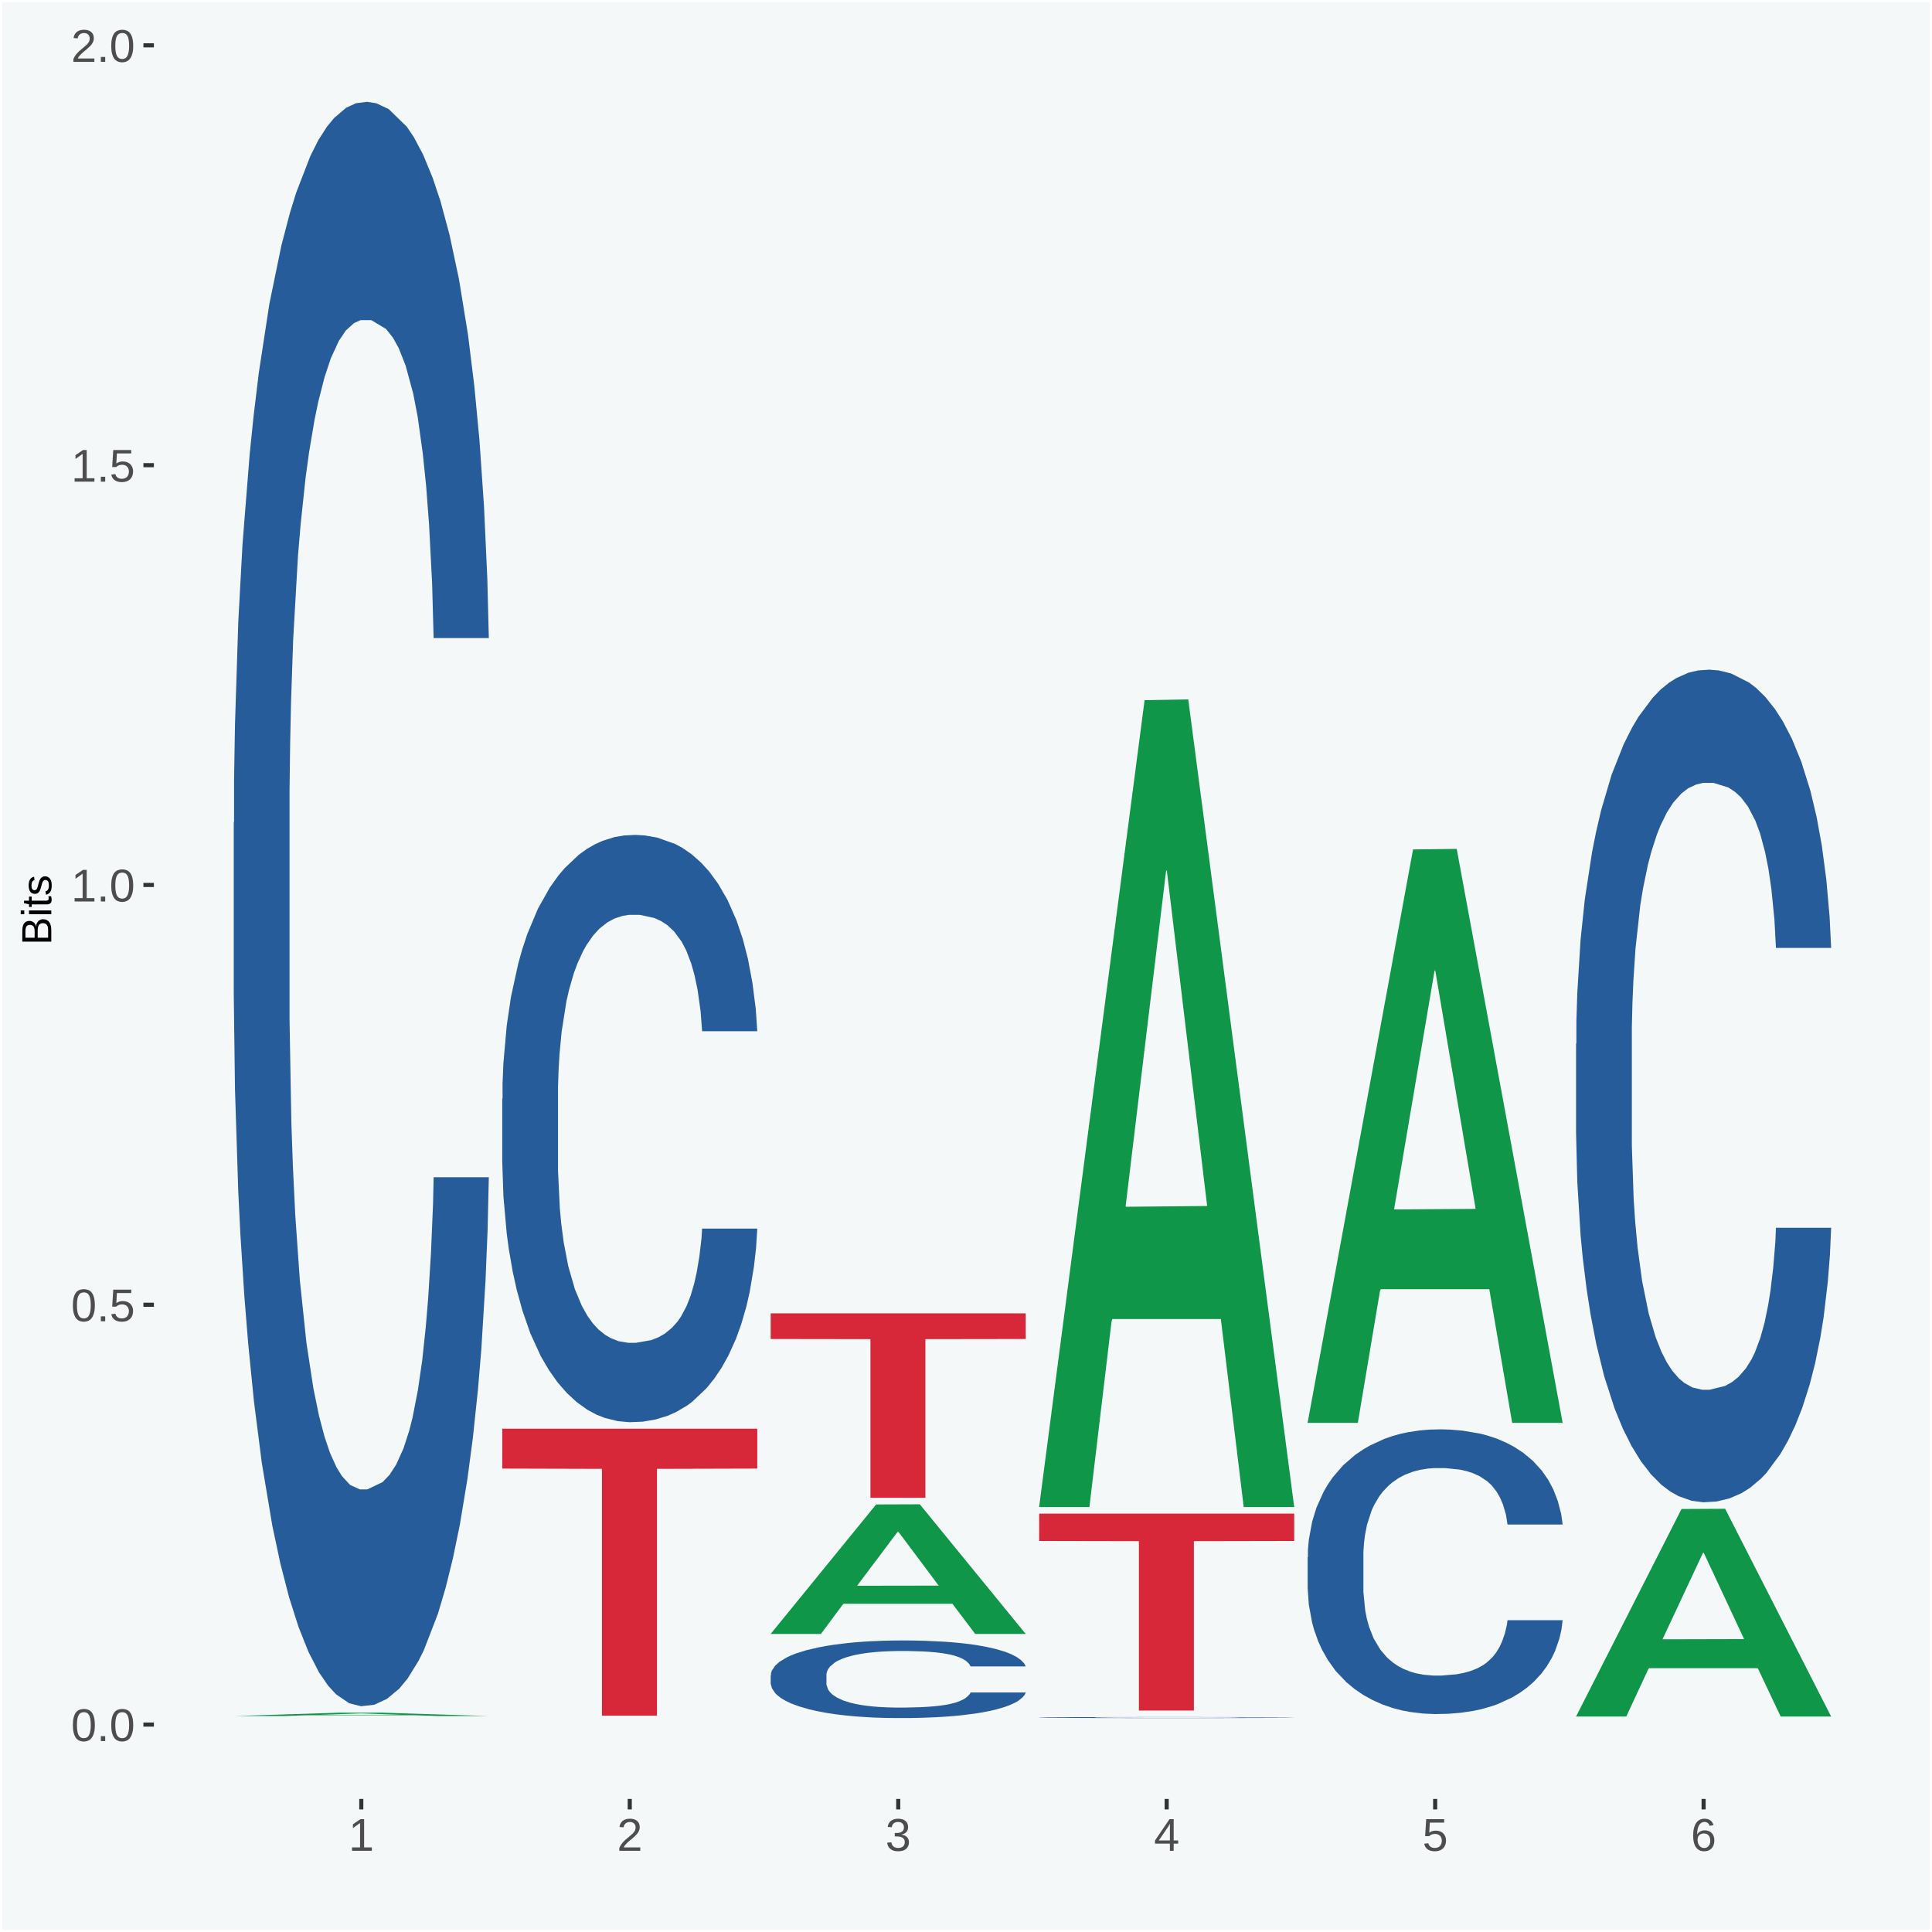 <?xml version="1.0" encoding="UTF-8"?>
<svg xmlns="http://www.w3.org/2000/svg" xmlns:xlink="http://www.w3.org/1999/xlink" width="504pt" height="504pt" viewBox="0 0 504 504" version="1.1">
<defs>
<g>
<symbol overflow="visible" id="glyph0-0">
<path style="stroke:none;" d="M 0.406 0 L 0.406 -8 L 3.594 -8 L 3.594 0 Z M 0.797 -0.406 L 3.188 -0.406 L 3.188 -7.594 L 0.797 -7.594 Z M 0.797 -0.406 "/>
</symbol>
<symbol overflow="visible" id="glyph0-1">
<path style="stroke:none;" d="M 6.203 -4.125 C 6.203 -3.332 6.125 -2.664 5.969 -2.125 C 5.82 -1.582 5.617 -1.145 5.359 -0.812 C 5.098 -0.477 4.789 -0.238 4.438 -0.094 C 4.094 0.051 3.723 0.125 3.328 0.125 C 2.922 0.125 2.539 0.051 2.188 -0.094 C 1.844 -0.238 1.539 -0.477 1.281 -0.812 C 1.031 -1.145 0.832 -1.582 0.688 -2.125 C 0.539 -2.664 0.469 -3.332 0.469 -4.125 C 0.469 -4.957 0.539 -5.645 0.688 -6.188 C 0.832 -6.738 1.035 -7.176 1.297 -7.5 C 1.555 -7.82 1.859 -8.047 2.203 -8.172 C 2.555 -8.305 2.941 -8.375 3.359 -8.375 C 3.754 -8.375 4.125 -8.305 4.469 -8.172 C 4.812 -8.047 5.113 -7.82 5.375 -7.5 C 5.633 -7.176 5.836 -6.738 5.984 -6.188 C 6.129 -5.645 6.203 -4.957 6.203 -4.125 Z M 5.141 -4.125 C 5.141 -4.781 5.098 -5.328 5.016 -5.766 C 4.941 -6.203 4.828 -6.551 4.672 -6.812 C 4.516 -7.07 4.328 -7.254 4.109 -7.359 C 3.891 -7.473 3.641 -7.531 3.359 -7.531 C 3.055 -7.531 2.789 -7.473 2.562 -7.359 C 2.344 -7.254 2.156 -7.07 2 -6.812 C 1.844 -6.551 1.723 -6.203 1.641 -5.766 C 1.566 -5.328 1.531 -4.781 1.531 -4.125 C 1.531 -3.5 1.57 -2.969 1.656 -2.531 C 1.738 -2.094 1.852 -1.742 2 -1.484 C 2.156 -1.223 2.344 -1.035 2.562 -0.922 C 2.789 -0.805 3.047 -0.75 3.328 -0.75 C 3.609 -0.75 3.859 -0.805 4.078 -0.922 C 4.305 -1.035 4.492 -1.223 4.641 -1.484 C 4.797 -1.742 4.914 -2.094 5 -2.531 C 5.094 -2.969 5.141 -3.5 5.141 -4.125 Z M 5.141 -4.125 "/>
</symbol>
<symbol overflow="visible" id="glyph0-2">
<path style="stroke:none;" d="M 1.094 0 L 1.094 -1.281 L 2.234 -1.281 L 2.234 0 Z M 1.094 0 "/>
</symbol>
<symbol overflow="visible" id="glyph0-3">
<path style="stroke:none;" d="M 6.172 -2.688 C 6.172 -2.27 6.109 -1.891 5.984 -1.547 C 5.859 -1.203 5.672 -0.906 5.422 -0.656 C 5.18 -0.414 4.879 -0.223 4.516 -0.078 C 4.148 0.055 3.723 0.125 3.234 0.125 C 2.805 0.125 2.43 0.07 2.109 -0.031 C 1.785 -0.133 1.508 -0.273 1.281 -0.453 C 1.062 -0.629 0.883 -0.836 0.75 -1.078 C 0.625 -1.316 0.535 -1.57 0.484 -1.844 L 1.547 -1.969 C 1.586 -1.812 1.645 -1.66 1.719 -1.516 C 1.801 -1.367 1.91 -1.238 2.047 -1.125 C 2.18 -1.008 2.348 -0.914 2.547 -0.844 C 2.742 -0.781 2.984 -0.75 3.266 -0.75 C 3.535 -0.75 3.781 -0.789 4 -0.875 C 4.227 -0.957 4.422 -1.078 4.578 -1.234 C 4.734 -1.398 4.852 -1.602 4.938 -1.844 C 5.031 -2.082 5.078 -2.359 5.078 -2.672 C 5.078 -2.922 5.035 -3.148 4.953 -3.359 C 4.867 -3.578 4.75 -3.766 4.594 -3.922 C 4.445 -4.078 4.258 -4.195 4.031 -4.281 C 3.812 -4.363 3.562 -4.406 3.281 -4.406 C 3.113 -4.406 2.953 -4.391 2.797 -4.359 C 2.648 -4.328 2.516 -4.285 2.391 -4.234 C 2.266 -4.18 2.148 -4.117 2.047 -4.047 C 1.941 -3.973 1.844 -3.895 1.75 -3.812 L 0.719 -3.812 L 1 -8.25 L 5.688 -8.25 L 5.688 -7.359 L 1.953 -7.359 L 1.797 -4.734 C 1.984 -4.879 2.219 -5.004 2.5 -5.109 C 2.781 -5.211 3.113 -5.266 3.5 -5.266 C 3.914 -5.266 4.285 -5.203 4.609 -5.078 C 4.941 -4.953 5.223 -4.773 5.453 -4.547 C 5.68 -4.316 5.859 -4.047 5.984 -3.734 C 6.109 -3.422 6.172 -3.07 6.172 -2.688 Z M 6.172 -2.688 "/>
</symbol>
<symbol overflow="visible" id="glyph0-4">
<path style="stroke:none;" d="M 0.922 0 L 0.922 -0.891 L 3.016 -0.891 L 3.016 -7.25 L 1.156 -5.922 L 1.156 -6.922 L 3.109 -8.25 L 4.078 -8.25 L 4.078 -0.891 L 6.094 -0.891 L 6.094 0 Z M 0.922 0 "/>
</symbol>
<symbol overflow="visible" id="glyph0-5">
<path style="stroke:none;" d="M 0.609 0 L 0.609 -0.75 C 0.805 -1.207 1.047 -1.609 1.328 -1.953 C 1.617 -2.305 1.922 -2.625 2.234 -2.906 C 2.555 -3.188 2.867 -3.445 3.172 -3.688 C 3.484 -3.938 3.766 -4.18 4.016 -4.422 C 4.266 -4.66 4.469 -4.91 4.625 -5.172 C 4.781 -5.441 4.859 -5.742 4.859 -6.078 C 4.859 -6.316 4.82 -6.523 4.75 -6.703 C 4.676 -6.879 4.57 -7.023 4.438 -7.141 C 4.312 -7.266 4.156 -7.359 3.969 -7.422 C 3.781 -7.484 3.578 -7.516 3.359 -7.516 C 3.141 -7.516 2.938 -7.484 2.75 -7.422 C 2.57 -7.367 2.41 -7.281 2.266 -7.156 C 2.117 -7.039 2 -6.895 1.906 -6.719 C 1.812 -6.551 1.754 -6.352 1.734 -6.125 L 0.656 -6.219 C 0.688 -6.508 0.766 -6.785 0.891 -7.047 C 1.023 -7.316 1.203 -7.551 1.422 -7.75 C 1.648 -7.945 1.922 -8.098 2.234 -8.203 C 2.555 -8.316 2.93 -8.375 3.359 -8.375 C 3.766 -8.375 4.125 -8.328 4.438 -8.234 C 4.758 -8.141 5.031 -7.992 5.25 -7.797 C 5.477 -7.609 5.648 -7.375 5.766 -7.094 C 5.879 -6.812 5.938 -6.488 5.938 -6.125 C 5.938 -5.844 5.883 -5.578 5.781 -5.328 C 5.688 -5.078 5.555 -4.836 5.391 -4.609 C 5.223 -4.379 5.031 -4.16 4.812 -3.953 C 4.594 -3.742 4.363 -3.535 4.125 -3.328 C 3.895 -3.129 3.656 -2.93 3.406 -2.734 C 3.164 -2.535 2.938 -2.336 2.719 -2.141 C 2.508 -1.941 2.32 -1.738 2.156 -1.531 C 1.988 -1.332 1.859 -1.117 1.766 -0.891 L 6.078 -0.891 L 6.078 0 Z M 0.609 0 "/>
</symbol>
<symbol overflow="visible" id="glyph0-6">
<path style="stroke:none;" d="M 6.141 -2.281 C 6.141 -1.906 6.078 -1.566 5.953 -1.266 C 5.836 -0.973 5.66 -0.723 5.422 -0.516 C 5.18 -0.305 4.883 -0.145 4.531 -0.031 C 4.188 0.07 3.789 0.125 3.344 0.125 C 2.832 0.125 2.398 0.062 2.047 -0.062 C 1.703 -0.195 1.414 -0.367 1.188 -0.578 C 0.957 -0.785 0.785 -1.02 0.672 -1.281 C 0.566 -1.551 0.492 -1.832 0.453 -2.125 L 1.547 -2.219 C 1.578 -2 1.633 -1.801 1.719 -1.625 C 1.801 -1.445 1.914 -1.289 2.062 -1.156 C 2.207 -1.031 2.383 -0.93 2.594 -0.859 C 2.801 -0.785 3.051 -0.75 3.344 -0.75 C 3.875 -0.75 4.289 -0.879 4.594 -1.141 C 4.895 -1.41 5.047 -1.801 5.047 -2.312 C 5.047 -2.613 4.977 -2.859 4.844 -3.047 C 4.707 -3.234 4.539 -3.379 4.344 -3.484 C 4.145 -3.586 3.926 -3.656 3.688 -3.688 C 3.445 -3.727 3.227 -3.75 3.031 -3.75 L 2.438 -3.75 L 2.438 -4.656 L 3.016 -4.656 C 3.211 -4.656 3.414 -4.676 3.625 -4.719 C 3.844 -4.758 4.039 -4.832 4.219 -4.938 C 4.395 -5.051 4.539 -5.195 4.656 -5.375 C 4.77 -5.562 4.828 -5.797 4.828 -6.078 C 4.828 -6.523 4.695 -6.875 4.438 -7.125 C 4.188 -7.383 3.801 -7.516 3.281 -7.516 C 2.82 -7.516 2.445 -7.395 2.156 -7.156 C 1.875 -6.914 1.707 -6.578 1.656 -6.141 L 0.594 -6.234 C 0.633 -6.598 0.734 -6.91 0.891 -7.172 C 1.047 -7.441 1.242 -7.664 1.484 -7.844 C 1.734 -8.02 2.008 -8.148 2.312 -8.234 C 2.625 -8.328 2.953 -8.375 3.297 -8.375 C 3.754 -8.375 4.148 -8.316 4.484 -8.203 C 4.816 -8.086 5.086 -7.93 5.297 -7.734 C 5.516 -7.535 5.672 -7.301 5.766 -7.031 C 5.867 -6.77 5.922 -6.488 5.922 -6.188 C 5.922 -5.945 5.883 -5.723 5.812 -5.516 C 5.75 -5.305 5.645 -5.113 5.5 -4.938 C 5.363 -4.77 5.188 -4.625 4.969 -4.5 C 4.75 -4.383 4.488 -4.297 4.188 -4.234 L 4.188 -4.219 C 4.52 -4.176 4.805 -4.098 5.047 -3.984 C 5.297 -3.867 5.5 -3.723 5.656 -3.547 C 5.82 -3.379 5.941 -3.188 6.016 -2.969 C 6.098 -2.75 6.141 -2.52 6.141 -2.281 Z M 6.141 -2.281 "/>
</symbol>
<symbol overflow="visible" id="glyph0-7">
<path style="stroke:none;" d="M 5.156 -1.875 L 5.156 0 L 4.172 0 L 4.172 -1.875 L 0.281 -1.875 L 0.281 -2.688 L 4.062 -8.25 L 5.156 -8.25 L 5.156 -2.703 L 6.328 -2.703 L 6.328 -1.875 Z M 4.172 -7.062 C 4.16 -7.039 4.141 -7.004 4.109 -6.953 C 4.078 -6.898 4.039 -6.836 4 -6.766 C 3.957 -6.691 3.914 -6.617 3.875 -6.547 C 3.844 -6.473 3.812 -6.414 3.781 -6.375 L 1.656 -3.25 C 1.633 -3.219 1.602 -3.176 1.562 -3.125 C 1.531 -3.07 1.492 -3.02 1.453 -2.969 C 1.422 -2.914 1.383 -2.863 1.344 -2.812 C 1.301 -2.77 1.27 -2.734 1.25 -2.703 L 4.172 -2.703 Z M 4.172 -7.062 "/>
</symbol>
<symbol overflow="visible" id="glyph0-8">
<path style="stroke:none;" d="M 6.141 -2.703 C 6.141 -2.285 6.082 -1.906 5.969 -1.562 C 5.852 -1.219 5.68 -0.922 5.453 -0.672 C 5.234 -0.422 4.957 -0.223 4.625 -0.078 C 4.289 0.055 3.91 0.125 3.484 0.125 C 3.004 0.125 2.582 0.031 2.219 -0.156 C 1.863 -0.344 1.566 -0.609 1.328 -0.953 C 1.086 -1.297 0.906 -1.719 0.781 -2.219 C 0.664 -2.727 0.609 -3.301 0.609 -3.938 C 0.609 -4.676 0.676 -5.32 0.812 -5.875 C 0.945 -6.426 1.141 -6.883 1.391 -7.25 C 1.648 -7.625 1.961 -7.906 2.328 -8.094 C 2.691 -8.281 3.102 -8.375 3.562 -8.375 C 3.844 -8.375 4.102 -8.344 4.344 -8.281 C 4.594 -8.227 4.816 -8.133 5.016 -8 C 5.223 -7.875 5.398 -7.703 5.547 -7.484 C 5.703 -7.273 5.828 -7.016 5.922 -6.703 L 4.906 -6.516 C 4.801 -6.867 4.629 -7.125 4.391 -7.281 C 4.148 -7.445 3.867 -7.531 3.547 -7.531 C 3.266 -7.531 3.004 -7.457 2.766 -7.312 C 2.535 -7.176 2.336 -6.973 2.172 -6.703 C 2.004 -6.43 1.875 -6.086 1.781 -5.672 C 1.695 -5.266 1.656 -4.789 1.656 -4.25 C 1.852 -4.602 2.125 -4.875 2.469 -5.062 C 2.812 -5.25 3.207 -5.344 3.656 -5.344 C 4.031 -5.344 4.367 -5.281 4.672 -5.156 C 4.984 -5.031 5.25 -4.852 5.469 -4.625 C 5.688 -4.406 5.852 -4.129 5.969 -3.797 C 6.082 -3.473 6.141 -3.109 6.141 -2.703 Z M 5.078 -2.656 C 5.078 -2.938 5.039 -3.191 4.969 -3.422 C 4.895 -3.66 4.785 -3.859 4.641 -4.016 C 4.504 -4.18 4.332 -4.305 4.125 -4.391 C 3.926 -4.484 3.688 -4.531 3.406 -4.531 C 3.219 -4.531 3.023 -4.5 2.828 -4.438 C 2.629 -4.383 2.453 -4.289 2.297 -4.156 C 2.141 -4.031 2.008 -3.863 1.906 -3.656 C 1.812 -3.457 1.766 -3.207 1.766 -2.906 C 1.766 -2.602 1.801 -2.316 1.875 -2.047 C 1.957 -1.785 2.07 -1.555 2.219 -1.359 C 2.363 -1.172 2.539 -1.02 2.75 -0.906 C 2.957 -0.789 3.191 -0.734 3.453 -0.734 C 3.703 -0.734 3.926 -0.773 4.125 -0.859 C 4.332 -0.953 4.504 -1.082 4.641 -1.25 C 4.785 -1.414 4.895 -1.613 4.969 -1.844 C 5.039 -2.082 5.078 -2.352 5.078 -2.656 Z M 5.078 -2.656 "/>
</symbol>
<symbol overflow="visible" id="glyph1-0">
<path style="stroke:none;" d="M 0 -0.359 L -7.328 -0.359 L -7.328 -3.281 L 0 -3.281 Z M -0.359 -0.734 L -0.359 -2.922 L -6.969 -2.922 L -6.969 -0.734 Z M -0.359 -0.734 "/>
</symbol>
<symbol overflow="visible" id="glyph1-1">
<path style="stroke:none;" d="M -2.125 -6.75 C -1.75 -6.75 -1.426 -6.676 -1.156 -6.531 C -0.883 -6.383 -0.66 -6.18 -0.484 -5.922 C -0.316 -5.672 -0.191 -5.375 -0.109 -5.031 C -0.035 -4.695 0 -4.344 0 -3.969 L 0 -0.906 L -7.562 -0.906 L -7.562 -3.656 C -7.562 -4.07 -7.523 -4.441 -7.453 -4.766 C -7.391 -5.098 -7.281 -5.379 -7.125 -5.609 C -6.977 -5.836 -6.789 -6.008 -6.562 -6.125 C -6.332 -6.25 -6.055 -6.312 -5.734 -6.312 C -5.523 -6.312 -5.328 -6.281 -5.141 -6.219 C -4.953 -6.164 -4.781 -6.078 -4.625 -5.953 C -4.477 -5.836 -4.348 -5.688 -4.234 -5.5 C -4.129 -5.32 -4.047 -5.113 -3.984 -4.875 C -3.953 -5.176 -3.883 -5.441 -3.781 -5.672 C -3.676 -5.91 -3.539 -6.109 -3.375 -6.266 C -3.219 -6.43 -3.031 -6.551 -2.812 -6.625 C -2.602 -6.707 -2.375 -6.75 -2.125 -6.75 Z M -5.609 -5.281 C -6.016 -5.281 -6.305 -5.141 -6.484 -4.859 C -6.66 -4.586 -6.75 -4.188 -6.75 -3.656 L -6.75 -1.922 L -4.344 -1.922 L -4.344 -3.656 C -4.344 -3.957 -4.375 -4.211 -4.438 -4.422 C -4.5 -4.629 -4.582 -4.797 -4.688 -4.922 C -4.801 -5.047 -4.93 -5.133 -5.078 -5.188 C -5.234 -5.25 -5.41 -5.281 -5.609 -5.281 Z M -2.219 -5.719 C -2.457 -5.719 -2.66 -5.672 -2.828 -5.578 C -2.992 -5.492 -3.129 -5.367 -3.234 -5.203 C -3.348 -5.047 -3.426 -4.848 -3.469 -4.609 C -3.52 -4.379 -3.547 -4.125 -3.547 -3.844 L -3.547 -1.922 L -0.828 -1.922 L -0.828 -3.922 C -0.828 -4.18 -0.848 -4.422 -0.891 -4.641 C -0.93 -4.859 -1.004 -5.047 -1.109 -5.203 C -1.211 -5.367 -1.352 -5.492 -1.531 -5.578 C -1.719 -5.672 -1.945 -5.719 -2.219 -5.719 Z M -2.219 -5.719 "/>
</symbol>
<symbol overflow="visible" id="glyph1-2">
<path style="stroke:none;" d="M -7.047 -0.734 L -7.969 -0.734 L -7.969 -1.703 L -7.047 -1.703 Z M 0 -0.734 L -5.812 -0.734 L -5.812 -1.703 L 0 -1.703 Z M 0 -0.734 "/>
</symbol>
<symbol overflow="visible" id="glyph1-3">
<path style="stroke:none;" d="M -0.047 -2.969 C -0.004 -2.82 0.023 -2.672 0.047 -2.516 C 0.078 -2.367 0.094 -2.195 0.094 -2 C 0.094 -1.227 -0.348 -0.844 -1.234 -0.844 L -5.109 -0.844 L -5.109 -0.172 L -5.812 -0.172 L -5.812 -0.875 L -7.109 -1.156 L -7.109 -1.812 L -5.812 -1.812 L -5.812 -2.875 L -5.109 -2.875 L -5.109 -1.812 L -1.438 -1.812 C -1.156 -1.812 -0.957 -1.852 -0.844 -1.938 C -0.738 -2.031 -0.688 -2.191 -0.688 -2.422 C -0.688 -2.516 -0.691 -2.602 -0.703 -2.688 C -0.711 -2.77 -0.727 -2.863 -0.75 -2.969 Z M -0.047 -2.969 "/>
</symbol>
<symbol overflow="visible" id="glyph1-4">
<path style="stroke:none;" d="M -1.609 -5.109 C -1.336 -5.109 -1.094 -5.051 -0.875 -4.938 C -0.664 -4.832 -0.488 -4.68 -0.344 -4.484 C -0.195 -4.285 -0.082 -4.039 0 -3.75 C 0.07 -3.457 0.109 -3.125 0.109 -2.75 C 0.109 -2.406 0.082 -2.098 0.031 -1.828 C -0.02 -1.555 -0.102 -1.316 -0.219 -1.109 C -0.332 -0.91 -0.484 -0.742 -0.672 -0.609 C -0.859 -0.473 -1.086 -0.375 -1.359 -0.312 L -1.531 -1.156 C -1.219 -1.238 -0.988 -1.41 -0.844 -1.672 C -0.695 -1.93 -0.625 -2.289 -0.625 -2.75 C -0.625 -2.957 -0.641 -3.145 -0.672 -3.312 C -0.703 -3.488 -0.75 -3.641 -0.812 -3.766 C -0.883 -3.891 -0.977 -3.984 -1.094 -4.047 C -1.207 -4.117 -1.352 -4.156 -1.531 -4.156 C -1.707 -4.156 -1.848 -4.113 -1.953 -4.031 C -2.066 -3.957 -2.16 -3.844 -2.234 -3.688 C -2.316 -3.539 -2.383 -3.363 -2.438 -3.156 C -2.5 -2.945 -2.562 -2.719 -2.625 -2.469 C -2.688 -2.238 -2.754 -2.008 -2.828 -1.781 C -2.898 -1.551 -3 -1.344 -3.125 -1.156 C -3.25 -0.969 -3.398 -0.816 -3.578 -0.703 C -3.766 -0.586 -4 -0.531 -4.281 -0.531 C -4.812 -0.531 -5.211 -0.719 -5.484 -1.094 C -5.766 -1.477 -5.906 -2.031 -5.906 -2.75 C -5.906 -3.395 -5.789 -3.906 -5.562 -4.281 C -5.332 -4.656 -4.973 -4.895 -4.484 -5 L -4.375 -4.125 C -4.52 -4.094 -4.645 -4.035 -4.75 -3.953 C -4.852 -3.867 -4.938 -3.766 -5 -3.641 C -5.062 -3.516 -5.102 -3.375 -5.125 -3.219 C -5.156 -3.07 -5.172 -2.914 -5.172 -2.75 C -5.172 -2.312 -5.102 -1.988 -4.969 -1.781 C -4.844 -1.582 -4.645 -1.484 -4.375 -1.484 C -4.219 -1.484 -4.086 -1.52 -3.984 -1.594 C -3.879 -1.664 -3.789 -1.77 -3.719 -1.906 C -3.656 -2.051 -3.598 -2.219 -3.547 -2.406 C -3.492 -2.602 -3.438 -2.816 -3.375 -3.047 C -3.332 -3.203 -3.289 -3.359 -3.25 -3.516 C -3.207 -3.68 -3.156 -3.836 -3.094 -3.984 C -3.031 -4.141 -2.957 -4.285 -2.875 -4.422 C -2.789 -4.555 -2.688 -4.672 -2.562 -4.766 C -2.445 -4.867 -2.312 -4.953 -2.156 -5.016 C -2 -5.078 -1.816 -5.109 -1.609 -5.109 Z M -1.609 -5.109 "/>
</symbol>
</g>
<clipPath id="clip1">
  <path d="M 40.148 5.48 L 498.52 5.48 L 498.52 469.281 L 40.148 469.281 Z M 40.148 5.48 "/>
</clipPath>
</defs>
<g id="surface1">
<rect x="0" y="0" width="504" height="504" style="fill:rgb(96.078%,97.255%,97.647%);fill-opacity:1;stroke:none;"/>
<path style="fill:none;stroke-width:1.07;stroke-linecap:round;stroke-linejoin:round;stroke:rgb(100%,100%,100%);stroke-opacity:1;stroke-miterlimit:10;" d="M 0 0 L 504 0 L 504 504 L 0 504 Z M 0 0 " transform="matrix(1,0,0,-1,0,504)"/>
<g clip-path="url(#clip1)" clip-rule="nonzero">
<path style=" stroke:none;fill-rule:nonzero;fill:rgb(96.078%,97.255%,97.647%);fill-opacity:1;" d="M 40.148 469.281 L 498.52 469.281 L 498.52 5.48 L 40.148 5.48 Z M 40.148 469.281 "/>
</g>
<path style=" stroke:none;fill-rule:nonzero;fill:rgb(6.274%,58.824%,28.235%);fill-opacity:1;" d="M 60.98 447.66 L 61.051 447.66 L 88.488 446.789 L 99.871 446.789 L 127.52 447.66 L 114.352 447.66 L 108.379 447.461 L 79.852 447.461 L 74.078 447.66 L 60.98 447.66 L 83.621 447.34 L 104.809 447.34 L 94.32 446.98 L 94.18 446.969 L 94.039 446.98 L 83.551 447.34 L 83.621 447.34 Z M 60.98 447.66 "/>
<path style=" stroke:none;fill-rule:nonzero;fill:rgb(14.51%,36.078%,60.001%);fill-opacity:1;" d="M 60.98 214.621 L 61.059 214.23 L 61.059 203.531 L 61.301 189.012 L 62.16 162.25 L 63.262 141.988 L 65.148 118.301 L 66.172 108.359 L 67.512 97.27 L 70.262 79.309 L 73.41 64.02 L 75.609 55.609 L 77.262 50.262 L 80.961 40.699 L 83.078 36.5 L 85.281 33.059 L 87.172 30.77 L 90.32 28.09 L 92.828 26.941 L 95.738 26.559 L 98.18 26.941 L 101.41 28.469 L 106.129 33.059 L 107.93 35.73 L 110.371 40.32 L 112.891 46.441 L 114.93 52.551 L 117.289 61.34 L 119.73 72.809 L 122.09 87.328 L 123.738 100.711 L 125.078 114.859 L 126.262 132.059 L 127.121 150.781 L 127.52 166.461 L 113.121 166.461 L 112.73 152.309 L 111.941 137.02 L 111.16 126.699 L 110.289 118.301 L 108.961 108.738 L 107.781 102.621 L 105.809 95.359 L 104 90.77 L 102.512 88.102 L 100.699 85.809 L 96.852 83.512 L 94.09 83.512 L 92.359 84.281 L 90.238 86.191 L 88.43 88.859 L 86.309 93.449 L 84.66 98.422 L 83 104.922 L 82.059 109.5 L 80.641 117.91 L 79.699 124.789 L 78.441 136.641 L 77.73 145.051 L 76.48 166.84 L 75.93 182.891 L 75.691 193.98 L 75.531 206.211 L 75.531 265.828 L 76 292.59 L 76.398 304.059 L 77.031 317.051 L 78.211 333.871 L 79.941 350.309 L 81.75 362.148 L 83.238 369.422 L 84.66 374.77 L 86.07 378.969 L 87.801 382.801 L 89.219 385.09 L 91.34 387.379 L 93.859 388.531 L 95.82 388.531 L 99.828 386.621 L 101.641 384.711 L 103.371 382.031 L 105.262 377.828 L 106.75 373.238 L 107.621 369.801 L 109.031 362.539 L 110.141 354.891 L 111.078 346.102 L 111.711 338.461 L 112.422 326.988 L 112.969 313.988 L 113.121 307.109 L 127.52 307.109 L 127.199 320.871 L 126.648 334.25 L 125.551 352.219 L 124.68 362.539 L 123.352 375.148 L 121.93 385.852 L 119.969 397.699 L 118.16 406.488 L 116.27 414.141 L 114.23 421.02 L 110.531 430.57 L 109.191 433.25 L 106.359 437.84 L 104.16 440.512 L 100.93 443.191 L 97.629 444.719 L 94.172 445.102 L 91.102 444.328 L 87.719 442.039 L 85.602 439.75 L 83.238 436.309 L 80.488 430.961 L 77.891 424.461 L 75.449 416.809 L 73.172 408.02 L 71.051 398.078 L 68.301 381.648 L 66.25 365.602 L 64.762 350.691 L 63.738 338.07 L 62.711 322.02 L 62.16 310.941 L 61.301 284.18 L 60.98 259.34 Z M 60.98 214.621 "/>
<path style=" stroke:none;fill-rule:nonzero;fill:rgb(14.51%,36.078%,60.001%);fill-opacity:1;" d="M 131.02 286.641 L 131.102 286.5 L 131.102 282.578 L 131.328 277.262 L 132.199 267.469 L 133.301 260.051 L 135.191 251.379 L 136.211 247.738 L 137.551 243.68 L 140.301 237.109 L 143.441 231.512 L 145.648 228.43 L 147.301 226.469 L 150.988 222.98 L 153.121 221.441 L 155.32 220.18 L 157.211 219.34 L 160.352 218.359 L 162.871 217.941 L 165.781 217.801 L 168.219 217.941 L 171.441 218.5 L 176.16 220.18 L 177.969 221.16 L 180.41 222.84 L 182.922 225.07 L 184.969 227.309 L 187.328 230.531 L 189.762 234.73 L 192.121 240.051 L 193.77 244.941 L 195.109 250.121 L 196.289 256.422 L 197.16 263.27 L 197.551 269.012 L 183.16 269.012 L 182.762 263.828 L 181.98 258.23 L 181.191 254.461 L 180.328 251.379 L 178.988 247.879 L 177.809 245.641 L 175.84 242.98 L 174.039 241.301 L 172.539 240.328 L 170.73 239.488 L 166.879 238.648 L 164.129 238.648 L 162.398 238.93 L 160.27 239.629 L 158.461 240.609 L 156.34 242.281 L 154.691 244.102 L 153.039 246.48 L 152.09 248.16 L 150.68 251.238 L 149.73 253.762 L 148.48 258.09 L 147.77 261.172 L 146.512 269.148 L 145.961 275.031 L 145.719 279.078 L 145.57 283.559 L 145.57 305.391 L 146.039 315.18 L 146.43 319.379 L 147.059 324.141 L 148.238 330.289 L 149.969 336.309 L 151.781 340.648 L 153.27 343.309 L 154.691 345.262 L 156.102 346.801 L 157.84 348.199 L 159.25 349.039 L 161.371 349.879 L 163.891 350.301 L 165.859 350.301 L 169.871 349.602 L 171.68 348.898 L 173.41 347.922 L 175.289 346.379 L 176.789 344.699 L 177.648 343.449 L 179.07 340.789 L 180.172 337.988 L 181.109 334.77 L 181.738 331.969 L 182.449 327.77 L 183 323.02 L 183.16 320.5 L 197.551 320.5 L 197.238 325.539 L 196.68 330.43 L 195.578 337.012 L 194.719 340.789 L 193.379 345.398 L 191.969 349.32 L 190 353.66 L 188.191 356.879 L 186.301 359.68 L 184.262 362.191 L 180.559 365.691 L 179.23 366.672 L 176.391 368.352 L 174.191 369.328 L 170.969 370.309 L 167.672 370.871 L 164.211 371.012 L 161.141 370.73 L 157.762 369.891 L 155.629 369.051 L 153.27 367.789 L 150.52 365.828 L 147.93 363.449 L 145.488 360.66 L 143.211 357.441 L 141.078 353.801 L 138.328 347.781 L 136.289 341.91 L 134.789 336.449 L 133.77 331.828 L 132.75 325.961 L 132.199 321.898 L 131.328 312.102 L 131.02 303.012 Z M 131.02 286.641 "/>
<path style=" stroke:none;fill-rule:nonzero;fill:rgb(83.922%,15.686%,22.353%);fill-opacity:1;" d="M 131.02 372.699 L 197.551 372.699 L 197.551 383.109 L 171.379 383.18 L 171.379 447.559 L 157.031 447.559 L 157.031 383.18 L 131.02 383.109 Z M 131.02 372.699 "/>
<path style=" stroke:none;fill-rule:nonzero;fill:rgb(6.274%,58.824%,28.235%);fill-opacity:1;" d="M 201.051 426.191 L 201.121 426.148 L 228.559 392.461 L 239.941 392.422 L 267.578 426.25 L 254.41 426.25 L 248.449 418.371 L 220.121 418.371 L 219.91 418.5 L 214.148 426.25 L 201.051 426.25 L 201.051 426.191 L 223.691 413.672 L 244.879 413.641 L 234.391 399.629 L 234.25 399.57 L 234.109 399.672 L 223.621 413.641 L 223.691 413.672 Z M 201.051 426.191 "/>
<path style=" stroke:none;fill-rule:nonzero;fill:rgb(14.51%,36.078%,60.001%);fill-opacity:1;" d="M 201.051 437.039 L 201.129 437.02 L 201.129 436.512 L 201.371 435.801 L 202.23 434.512 L 203.328 433.531 L 205.219 432.379 L 206.238 431.898 L 207.578 431.359 L 210.328 430.5 L 213.48 429.762 L 215.68 429.352 L 217.328 429.09 L 221.031 428.629 L 223.148 428.422 L 225.352 428.262 L 227.238 428.148 L 230.391 428.02 L 232.898 427.961 L 235.809 427.941 L 238.25 427.961 L 241.469 428.039 L 246.191 428.262 L 248 428.391 L 250.441 428.609 L 252.961 428.898 L 255 429.199 L 257.359 429.629 L 259.801 430.18 L 262.16 430.879 L 263.809 431.531 L 265.148 432.219 L 266.328 433.051 L 267.191 433.949 L 267.578 434.711 L 253.191 434.711 L 252.801 434.031 L 252.012 433.289 L 251.23 432.789 L 250.359 432.379 L 249.02 431.922 L 247.84 431.621 L 245.879 431.27 L 244.07 431.051 L 242.578 430.922 L 240.77 430.809 L 236.91 430.699 L 234.16 430.699 L 232.43 430.738 L 230.309 430.828 L 228.5 430.961 L 226.371 431.18 L 224.719 431.422 L 223.07 431.73 L 222.129 431.961 L 220.711 432.359 L 219.77 432.699 L 218.512 433.27 L 217.801 433.68 L 216.539 434.73 L 215.988 435.512 L 215.762 436.039 L 215.602 436.641 L 215.602 439.52 L 216.07 440.809 L 216.469 441.371 L 217.09 442 L 218.27 442.809 L 220 443.609 L 221.809 444.18 L 223.309 444.531 L 224.719 444.789 L 226.141 444.988 L 227.871 445.18 L 229.281 445.289 L 231.41 445.398 L 233.922 445.461 L 235.891 445.461 L 239.898 445.359 L 241.711 445.27 L 243.441 445.141 L 245.328 444.941 L 246.82 444.719 L 247.691 444.551 L 249.102 444.199 L 250.199 443.828 L 251.148 443.398 L 251.781 443.031 L 252.48 442.48 L 253.031 441.852 L 253.191 441.52 L 267.578 441.52 L 267.27 442.18 L 266.719 442.828 L 265.621 443.699 L 264.75 444.199 L 263.422 444.809 L 262 445.328 L 260.031 445.898 L 258.23 446.328 L 256.34 446.699 L 254.289 447.031 L 250.602 447.488 L 249.262 447.621 L 246.43 447.84 L 244.23 447.969 L 241 448.102 L 237.699 448.18 L 234.238 448.191 L 231.172 448.16 L 227.789 448.051 L 225.672 447.93 L 223.309 447.77 L 220.559 447.512 L 217.961 447.199 L 215.52 446.828 L 213.238 446.398 L 211.121 445.922 L 208.371 445.121 L 206.32 444.352 L 204.828 443.629 L 203.801 443.02 L 202.781 442.238 L 202.23 441.699 L 201.371 440.41 L 201.051 439.211 Z M 201.051 437.039 "/>
<path style=" stroke:none;fill-rule:nonzero;fill:rgb(83.922%,15.686%,22.353%);fill-opacity:1;" d="M 201.051 342.609 L 267.578 342.609 L 267.578 349.301 L 241.41 349.34 L 241.41 390.73 L 227.07 390.73 L 227.07 349.34 L 201.051 349.301 Z M 201.051 342.609 "/>
<path style=" stroke:none;fill-rule:nonzero;fill:rgb(6.274%,58.824%,28.235%);fill-opacity:1;" d="M 271.09 392.762 L 271.148 392.559 L 298.59 182.648 L 309.98 182.449 L 337.621 393.148 L 324.449 393.148 L 318.48 344.09 L 290.148 344.09 L 289.949 344.879 L 284.191 393.148 L 271.09 393.148 L 271.09 392.762 L 293.719 314.809 L 314.91 314.609 L 304.422 227.359 L 304.281 226.961 L 304.148 227.559 L 293.648 314.609 L 293.719 314.809 Z M 271.09 392.762 "/>
<path style=" stroke:none;fill-rule:nonzero;fill:rgb(14.51%,36.078%,60.001%);fill-opacity:1;" d="M 271.09 448.051 L 271.16 448.051 L 271.16 448.039 L 271.398 448.031 L 272.27 448.02 L 273.371 448 L 275.25 447.988 L 276.281 447.98 L 277.609 447.98 L 280.371 447.961 L 283.512 447.949 L 287.359 447.949 L 291.059 447.941 L 295.391 447.941 L 297.27 447.93 L 311.512 447.93 L 316.23 447.941 L 322.988 447.941 L 325.031 447.949 L 327.391 447.949 L 329.828 447.961 L 332.191 447.969 L 333.84 447.98 L 335.18 447.988 L 336.359 448 L 337.219 448.012 L 337.621 448.02 L 323.23 448.02 L 322.828 448.012 L 322.051 448 L 321.262 447.988 L 320.391 447.988 L 319.059 447.98 L 317.879 447.98 L 315.91 447.969 L 296.41 447.969 L 294.762 447.98 L 292.16 447.98 L 290.75 447.988 L 289.801 447.988 L 288.539 448 L 287.84 448.012 L 286.578 448.02 L 286.031 448.031 L 285.789 448.039 L 285.629 448.039 L 285.629 448.078 L 286.109 448.102 L 286.5 448.109 L 287.129 448.109 L 288.309 448.121 L 290.039 448.129 L 291.852 448.141 L 293.34 448.148 L 297.898 448.148 L 299.32 448.16 L 311.738 448.16 L 313.469 448.148 L 317.719 448.148 L 319.141 448.141 L 320.238 448.141 L 321.18 448.129 L 321.809 448.129 L 322.52 448.121 L 323.07 448.109 L 337.621 448.109 L 337.301 448.121 L 336.75 448.121 L 335.648 448.141 L 334.789 448.141 L 333.449 448.148 L 332.031 448.16 L 330.07 448.16 L 328.262 448.172 L 326.371 448.172 L 324.328 448.18 L 320.629 448.18 L 319.289 448.191 L 293.34 448.191 L 290.59 448.18 L 285.559 448.18 L 283.281 448.172 L 281.148 448.16 L 278.398 448.148 L 276.352 448.141 L 274.859 448.129 L 273.84 448.129 L 272.82 448.121 L 272.27 448.109 L 271.398 448.09 L 271.09 448.078 Z M 271.09 448.051 "/>
<path style=" stroke:none;fill-rule:nonzero;fill:rgb(83.922%,15.686%,22.353%);fill-opacity:1;" d="M 271.09 394.852 L 337.621 394.852 L 337.621 401.988 L 311.449 402.039 L 311.449 446.238 L 297.102 446.238 L 297.102 402.039 L 271.09 401.988 Z M 271.09 394.852 "/>
<path style=" stroke:none;fill-rule:nonzero;fill:rgb(6.274%,58.824%,28.235%);fill-opacity:1;" d="M 341.121 370.898 L 341.191 370.762 L 368.621 221.59 L 380.012 221.449 L 407.648 371.18 L 394.48 371.18 L 388.512 336.309 L 360.191 336.309 L 359.98 336.871 L 354.219 371.18 L 341.121 371.18 L 341.121 370.898 L 363.75 315.5 L 384.949 315.359 L 374.449 253.371 L 374.32 253.078 L 374.18 253.512 L 363.691 315.359 L 363.75 315.5 Z M 341.121 370.898 "/>
<path style=" stroke:none;fill-rule:nonzero;fill:rgb(14.51%,36.078%,60.001%);fill-opacity:1;" d="M 341.121 406.238 L 341.199 406.18 L 341.199 404.281 L 341.43 401.699 L 342.301 396.949 L 343.398 393.359 L 345.289 389.148 L 346.309 387.391 L 347.648 385.422 L 350.398 382.23 L 353.539 379.52 L 355.75 378.031 L 357.398 377.078 L 361.09 375.379 L 363.219 374.629 L 365.422 374.02 L 367.309 373.621 L 370.449 373.141 L 372.969 372.941 L 375.879 372.871 L 378.32 372.941 L 381.539 373.211 L 386.262 374.02 L 388.07 374.5 L 390.512 375.309 L 393.02 376.398 L 395.07 377.48 L 397.43 379.039 L 399.871 381.078 L 402.23 383.66 L 403.879 386.031 L 405.211 388.539 L 406.391 391.59 L 407.262 394.922 L 407.648 397.699 L 393.262 397.699 L 392.871 395.191 L 392.078 392.469 L 391.289 390.641 L 390.43 389.148 L 389.09 387.449 L 387.91 386.371 L 385.949 385.078 L 384.141 384.27 L 382.641 383.789 L 380.828 383.379 L 376.98 382.98 L 374.23 382.98 L 372.5 383.109 L 370.371 383.449 L 368.57 383.93 L 366.441 384.738 L 364.789 385.621 L 363.141 386.781 L 362.199 387.59 L 360.781 389.078 L 359.84 390.301 L 358.578 392.41 L 357.871 393.898 L 356.609 397.762 L 356.059 400.609 L 355.828 402.578 L 355.672 404.75 L 355.672 415.328 L 356.141 420.078 L 356.531 422.121 L 357.16 424.422 L 358.34 427.41 L 360.07 430.32 L 361.879 432.43 L 363.379 433.719 L 364.789 434.672 L 366.211 435.41 L 367.941 436.09 L 369.352 436.5 L 371.48 436.898 L 373.988 437.109 L 375.961 437.109 L 379.969 436.77 L 381.781 436.43 L 383.512 435.949 L 385.398 435.211 L 386.891 434.391 L 387.75 433.781 L 389.172 432.5 L 390.27 431.141 L 391.219 429.578 L 391.84 428.219 L 392.551 426.191 L 393.102 423.879 L 393.262 422.66 L 407.648 422.66 L 407.34 425.102 L 406.789 427.48 L 405.691 430.66 L 404.82 432.5 L 403.48 434.73 L 402.07 436.629 L 400.102 438.738 L 398.289 440.301 L 396.41 441.648 L 394.359 442.871 L 390.66 444.57 L 389.328 445.039 L 386.5 445.859 L 384.289 446.328 L 381.07 446.809 L 377.77 447.078 L 374.309 447.148 L 371.238 447.012 L 367.859 446.602 L 365.73 446.199 L 363.379 445.59 L 360.621 444.641 L 358.031 443.48 L 355.59 442.129 L 353.309 440.57 L 351.191 438.801 L 348.43 435.891 L 346.391 433.039 L 344.891 430.391 L 343.871 428.148 L 342.852 425.301 L 342.301 423.34 L 341.43 418.59 L 341.121 414.18 Z M 341.121 406.238 "/>
<path style=" stroke:none;fill-rule:nonzero;fill:rgb(6.274%,58.824%,28.235%);fill-opacity:1;" d="M 411.148 447.691 L 411.219 447.641 L 438.66 393.648 L 450.039 393.59 L 477.691 447.789 L 464.52 447.789 L 458.551 435.172 L 430.219 435.172 L 430.02 435.371 L 424.25 447.789 L 411.148 447.789 L 411.148 447.691 L 433.789 427.641 L 454.98 427.59 L 444.488 405.148 L 444.352 405.039 L 444.211 405.199 L 433.719 427.59 L 433.789 427.641 Z M 411.148 447.691 "/>
<path style=" stroke:none;fill-rule:nonzero;fill:rgb(14.51%,36.078%,60.001%);fill-opacity:1;" d="M 411.148 272.281 L 411.23 272.09 L 411.23 266.531 L 411.469 258.988 L 412.328 245.109 L 413.43 234.59 L 415.32 222.301 L 416.34 217.141 L 417.68 211.391 L 420.43 202.059 L 423.578 194.129 L 425.781 189.762 L 427.43 186.988 L 431.129 182.031 L 433.25 179.84 L 435.449 178.059 L 437.34 176.871 L 440.488 175.48 L 443 174.891 L 445.91 174.691 L 448.352 174.891 L 451.578 175.68 L 456.289 178.059 L 458.102 179.449 L 460.539 181.828 L 463.059 185 L 465.102 188.18 L 467.461 192.738 L 469.898 198.691 L 472.262 206.23 L 473.91 213.172 L 475.25 220.512 L 476.43 229.441 L 477.289 239.16 L 477.691 247.289 L 463.289 247.289 L 462.898 239.949 L 462.109 232.02 L 461.328 226.66 L 460.461 222.301 L 459.129 217.34 L 457.949 214.16 L 455.98 210.391 L 454.172 208.012 L 452.68 206.621 L 450.871 205.43 L 447.012 204.238 L 444.262 204.238 L 442.531 204.641 L 440.41 205.629 L 438.602 207.02 L 436.48 209.398 L 434.82 211.98 L 433.172 215.352 L 432.23 217.73 L 430.809 222.102 L 429.871 225.672 L 428.609 231.82 L 427.898 236.18 L 426.648 247.488 L 426.102 255.82 L 425.859 261.57 L 425.699 267.922 L 425.699 298.871 L 426.172 312.75 L 426.57 318.699 L 427.199 325.449 L 428.379 334.18 L 430.109 342.711 L 431.922 348.859 L 433.41 352.621 L 434.82 355.398 L 436.238 357.578 L 437.969 359.57 L 439.391 360.762 L 441.512 361.949 L 444.031 362.539 L 445.988 362.539 L 450 361.551 L 451.809 360.559 L 453.539 359.172 L 455.43 356.988 L 456.922 354.609 L 457.789 352.82 L 459.199 349.051 L 460.309 345.09 L 461.25 340.52 L 461.879 336.559 L 462.59 330.609 L 463.141 323.859 L 463.289 320.289 L 477.691 320.289 L 477.371 327.43 L 476.82 334.371 L 475.719 343.699 L 474.852 349.051 L 473.52 355.602 L 472.102 361.148 L 470.141 367.301 L 468.328 371.871 L 466.441 375.828 L 464.391 379.398 L 460.699 384.359 L 459.359 385.75 L 456.531 388.129 L 454.328 389.52 L 451.102 390.91 L 447.801 391.699 L 444.34 391.898 L 441.27 391.5 L 437.891 390.309 L 435.77 389.121 L 433.41 387.34 L 430.66 384.559 L 428.059 381.191 L 425.621 377.219 L 423.34 372.66 L 421.219 367.5 L 418.469 358.969 L 416.422 350.641 L 414.93 342.898 L 413.91 336.359 L 412.879 328.031 L 412.328 322.27 L 411.469 308.391 L 411.148 295.488 Z M 411.148 272.281 "/>
<g style="fill:rgb(30.196%,30.196%,30.196%);fill-opacity:1;">
  <use xlink:href="#glyph0-1" x="18.54" y="454.19"/>
  <use xlink:href="#glyph0-2" x="25.212" y="454.19"/>
  <use xlink:href="#glyph0-1" x="28.548" y="454.19"/>
</g>
<g style="fill:rgb(30.196%,30.196%,30.196%);fill-opacity:1;">
  <use xlink:href="#glyph0-1" x="18.54" y="344.68"/>
  <use xlink:href="#glyph0-2" x="25.212" y="344.68"/>
  <use xlink:href="#glyph0-3" x="28.548" y="344.68"/>
</g>
<g style="fill:rgb(30.196%,30.196%,30.196%);fill-opacity:1;">
  <use xlink:href="#glyph0-4" x="18.54" y="235.17"/>
  <use xlink:href="#glyph0-2" x="25.212" y="235.17"/>
  <use xlink:href="#glyph0-1" x="28.548" y="235.17"/>
</g>
<g style="fill:rgb(30.196%,30.196%,30.196%);fill-opacity:1;">
  <use xlink:href="#glyph0-4" x="18.54" y="125.65"/>
  <use xlink:href="#glyph0-2" x="25.212" y="125.65"/>
  <use xlink:href="#glyph0-3" x="28.548" y="125.65"/>
</g>
<g style="fill:rgb(30.196%,30.196%,30.196%);fill-opacity:1;">
  <use xlink:href="#glyph0-5" x="18.54" y="16.14"/>
  <use xlink:href="#glyph0-2" x="25.212" y="16.14"/>
  <use xlink:href="#glyph0-1" x="28.548" y="16.14"/>
</g>
<path style="fill:none;stroke-width:1.07;stroke-linecap:butt;stroke-linejoin:round;stroke:rgb(20%,20%,20%);stroke-opacity:1;stroke-miterlimit:10;" d="M 37.41 54.109 L 40.148 54.109 " transform="matrix(1,0,0,-1,0,504)"/>
<path style="fill:none;stroke-width:1.07;stroke-linecap:butt;stroke-linejoin:round;stroke:rgb(20%,20%,20%);stroke-opacity:1;stroke-miterlimit:10;" d="M 37.41 163.629 L 40.148 163.629 " transform="matrix(1,0,0,-1,0,504)"/>
<path style="fill:none;stroke-width:1.07;stroke-linecap:butt;stroke-linejoin:round;stroke:rgb(20%,20%,20%);stroke-opacity:1;stroke-miterlimit:10;" d="M 37.41 273.141 L 40.148 273.141 " transform="matrix(1,0,0,-1,0,504)"/>
<path style="fill:none;stroke-width:1.07;stroke-linecap:butt;stroke-linejoin:round;stroke:rgb(20%,20%,20%);stroke-opacity:1;stroke-miterlimit:10;" d="M 37.41 382.648 L 40.148 382.648 " transform="matrix(1,0,0,-1,0,504)"/>
<path style="fill:none;stroke-width:1.07;stroke-linecap:butt;stroke-linejoin:round;stroke:rgb(20%,20%,20%);stroke-opacity:1;stroke-miterlimit:10;" d="M 37.41 492.172 L 40.148 492.172 " transform="matrix(1,0,0,-1,0,504)"/>
<path style="fill:none;stroke-width:1.07;stroke-linecap:butt;stroke-linejoin:round;stroke:rgb(20%,20%,20%);stroke-opacity:1;stroke-miterlimit:10;" d="M 94.25 31.98 L 94.25 34.719 " transform="matrix(1,0,0,-1,0,504)"/>
<path style="fill:none;stroke-width:1.07;stroke-linecap:butt;stroke-linejoin:round;stroke:rgb(20%,20%,20%);stroke-opacity:1;stroke-miterlimit:10;" d="M 164.281 31.98 L 164.281 34.719 " transform="matrix(1,0,0,-1,0,504)"/>
<path style="fill:none;stroke-width:1.07;stroke-linecap:butt;stroke-linejoin:round;stroke:rgb(20%,20%,20%);stroke-opacity:1;stroke-miterlimit:10;" d="M 234.32 31.98 L 234.32 34.719 " transform="matrix(1,0,0,-1,0,504)"/>
<path style="fill:none;stroke-width:1.07;stroke-linecap:butt;stroke-linejoin:round;stroke:rgb(20%,20%,20%);stroke-opacity:1;stroke-miterlimit:10;" d="M 304.352 31.98 L 304.352 34.719 " transform="matrix(1,0,0,-1,0,504)"/>
<path style="fill:none;stroke-width:1.07;stroke-linecap:butt;stroke-linejoin:round;stroke:rgb(20%,20%,20%);stroke-opacity:1;stroke-miterlimit:10;" d="M 374.391 31.98 L 374.391 34.719 " transform="matrix(1,0,0,-1,0,504)"/>
<path style="fill:none;stroke-width:1.07;stroke-linecap:butt;stroke-linejoin:round;stroke:rgb(20%,20%,20%);stroke-opacity:1;stroke-miterlimit:10;" d="M 444.422 31.98 L 444.422 34.719 " transform="matrix(1,0,0,-1,0,504)"/>
<g style="fill:rgb(30.196%,30.196%,30.196%);fill-opacity:1;">
  <use xlink:href="#glyph0-4" x="90.91" y="482.82"/>
</g>
<g style="fill:rgb(30.196%,30.196%,30.196%);fill-opacity:1;">
  <use xlink:href="#glyph0-5" x="160.95" y="482.82"/>
</g>
<g style="fill:rgb(30.196%,30.196%,30.196%);fill-opacity:1;">
  <use xlink:href="#glyph0-6" x="230.98" y="482.82"/>
</g>
<g style="fill:rgb(30.196%,30.196%,30.196%);fill-opacity:1;">
  <use xlink:href="#glyph0-7" x="301.02" y="482.82"/>
</g>
<g style="fill:rgb(30.196%,30.196%,30.196%);fill-opacity:1;">
  <use xlink:href="#glyph0-3" x="371.05" y="482.82"/>
</g>
<g style="fill:rgb(30.196%,30.196%,30.196%);fill-opacity:1;">
  <use xlink:href="#glyph0-8" x="441.08" y="482.82"/>
</g>
<g style="fill:rgb(0%,0%,0%);fill-opacity:1;">
  <use xlink:href="#glyph1-1" x="13.38" y="246.55"/>
  <use xlink:href="#glyph1-2" x="13.38" y="239.213"/>
  <use xlink:href="#glyph1-3" x="13.38" y="236.771"/>
  <use xlink:href="#glyph1-4" x="13.38" y="233.713"/>
</g>
</g>
</svg>
